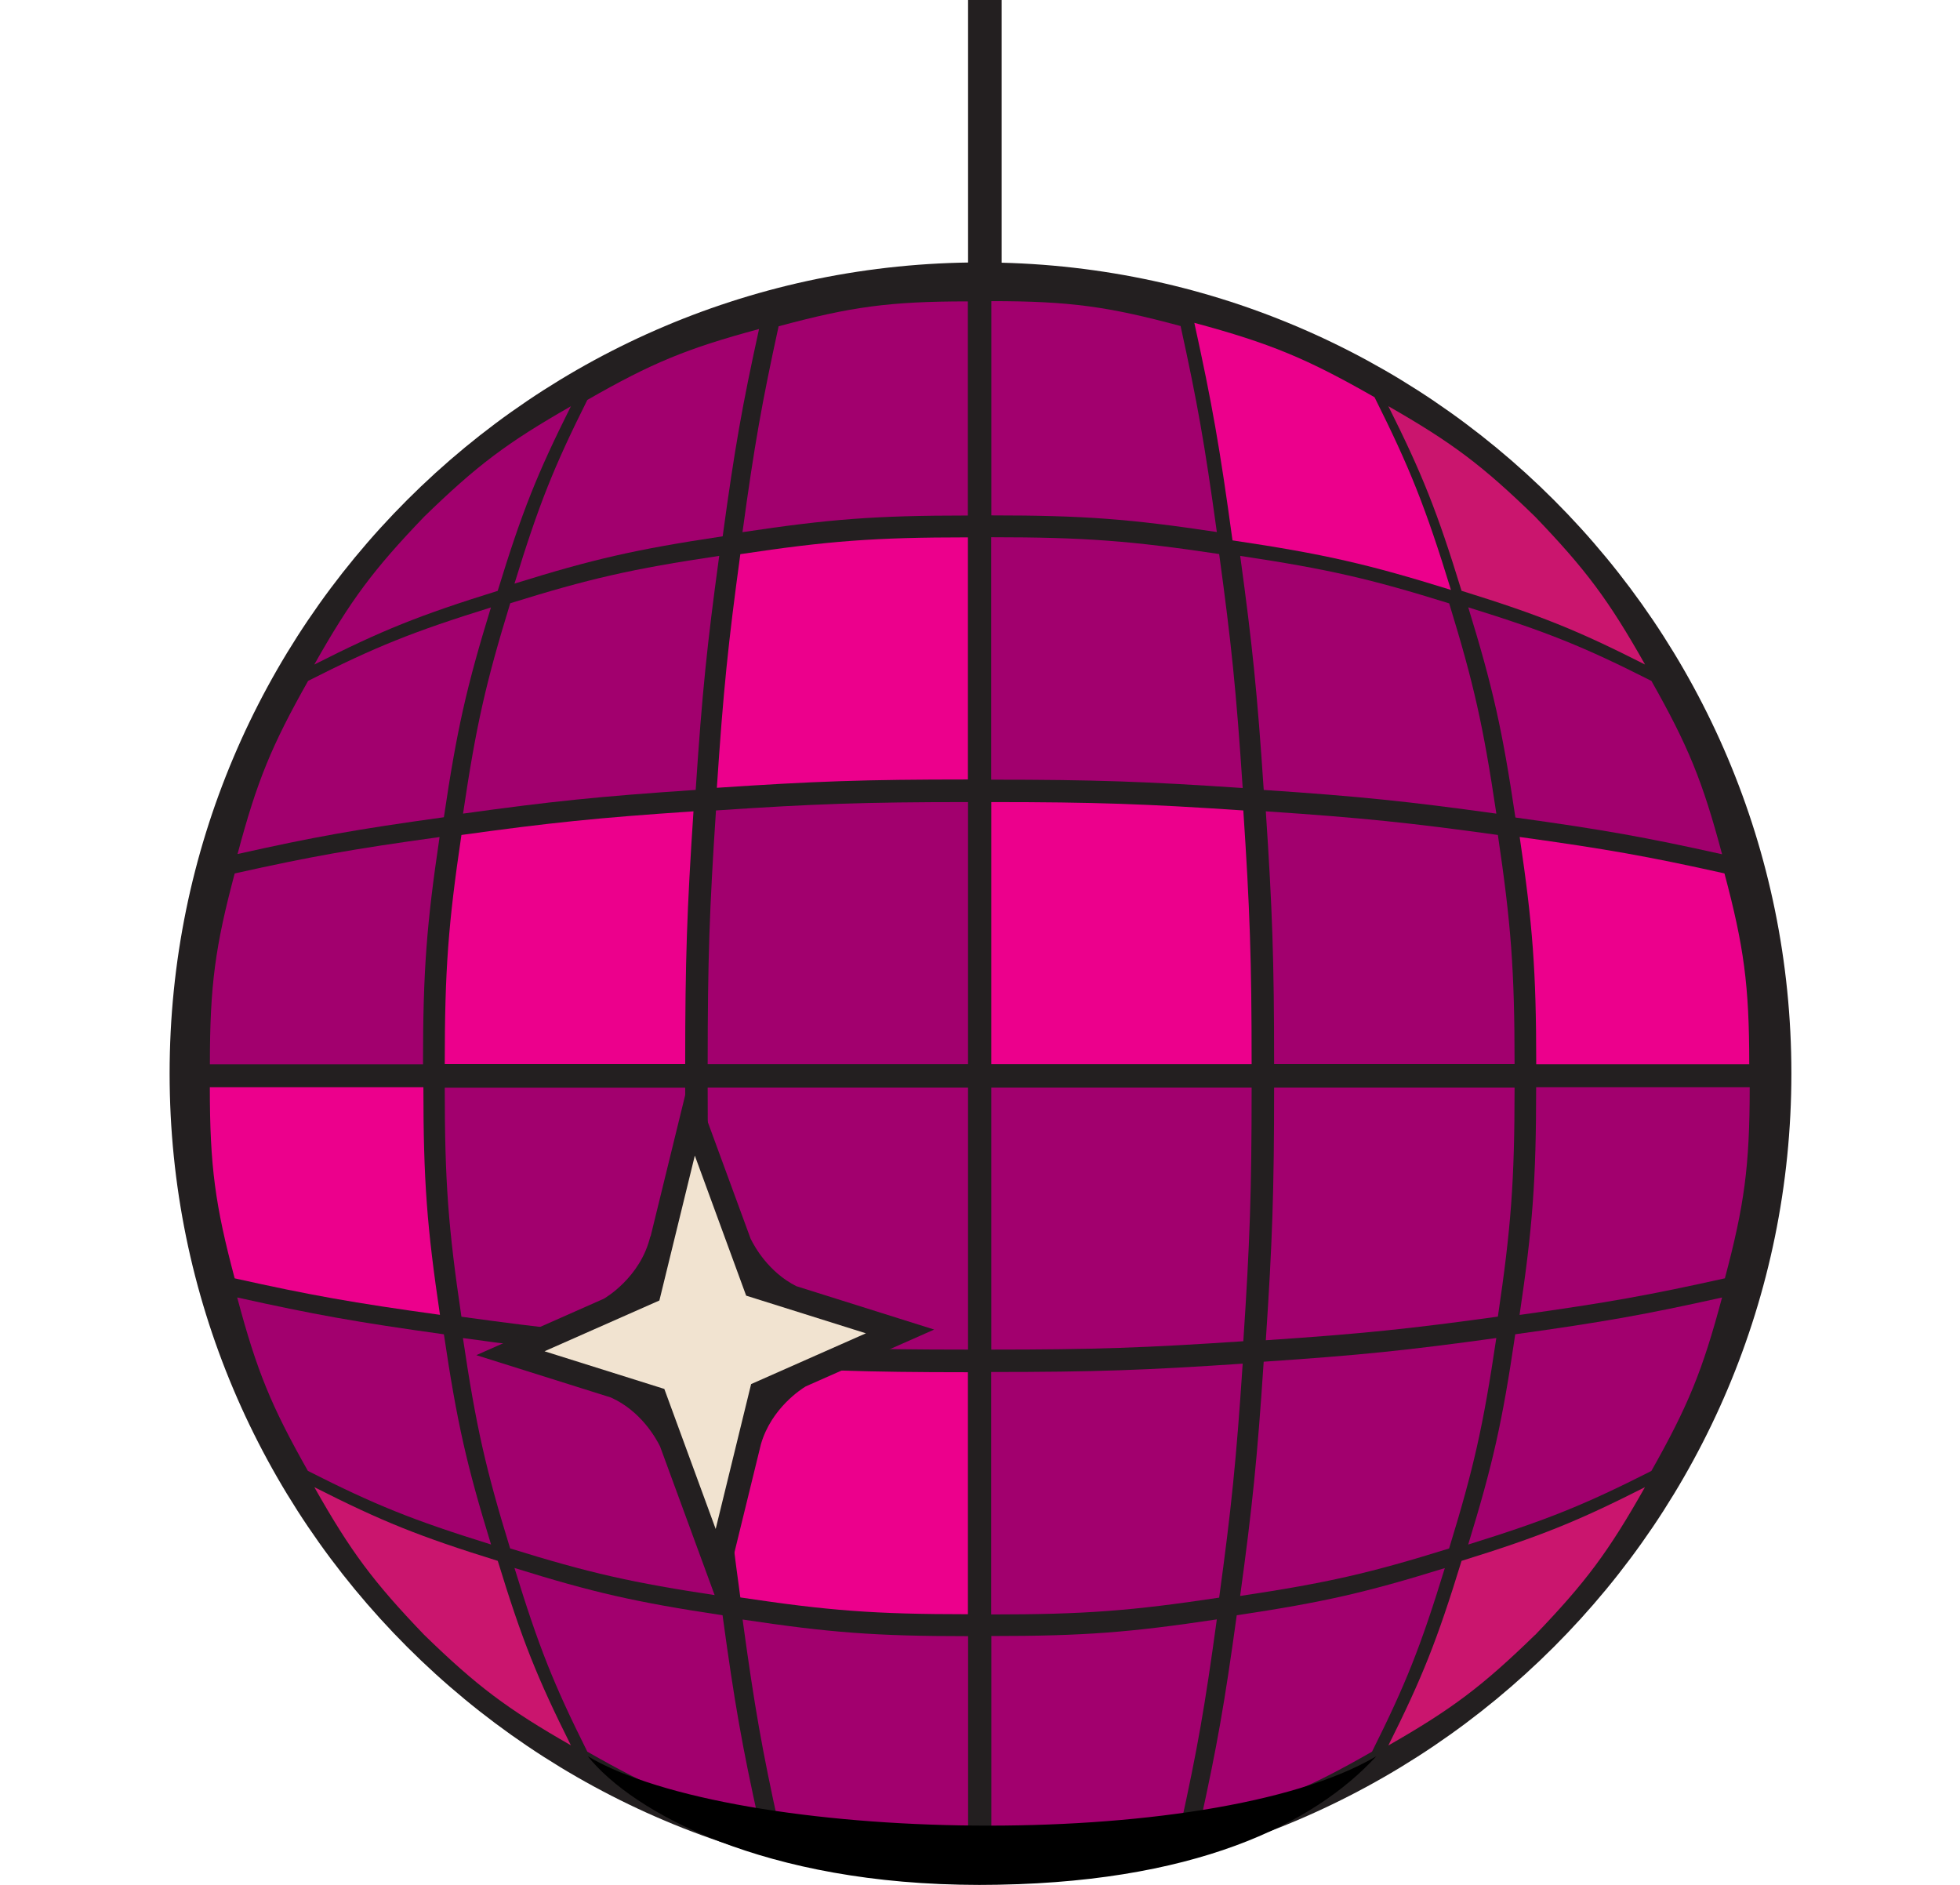 <svg width="104" height="100" viewBox="0 0 104 100" fill="none" xmlns="http://www.w3.org/2000/svg">
<path d="M95.053 56.95C95.053 80.712 75.789 99.977 52.027 99.977C28.265 99.977 9 80.712 9 56.95C9 33.188 28.265 13.923 52.027 13.923C75.789 13.923 95.053 33.188 95.053 56.95Z" fill="#231F20"/>
<path d="M51.367 0H53.148V14.837H51.367V0Z" fill="#231F20"/>
<path d="M26.413 31.346C22.22 32.65 20.251 33.447 16.676 35.257C18.616 31.824 19.804 30.23 22.503 27.417C25.298 24.701 26.882 23.5 30.294 21.553C28.494 25.151 27.702 27.133 26.407 31.352" fill="#A2006E"/>
<path d="M38.34 28.454C33.697 29.151 31.469 29.666 27.299 30.963C28.588 26.767 29.376 24.796 31.165 21.217C34.558 19.274 36.404 18.498 40.276 17.456C39.381 21.534 38.987 23.759 38.346 28.454" fill="#A2006E"/>
<path d="M51.362 27.35C46.422 27.35 44.007 27.542 39.397 28.233C40.034 23.571 40.431 21.361 41.314 17.311C45.153 16.276 47.187 15.99 51.356 15.99V27.356L51.362 27.35Z" fill="#A2006E"/>
<path d="M64.566 28.226C59.956 27.534 57.541 27.343 52.601 27.343V15.976C56.77 15.976 58.804 16.263 62.644 17.298C63.532 21.347 63.924 23.558 64.566 28.22" fill="#A2006E"/>
<path d="M76.985 31.296C72.609 29.935 70.27 29.394 65.398 28.669C64.725 23.743 64.312 21.407 63.373 17.128C67.43 18.221 69.367 19.036 72.934 21.074C74.812 24.83 75.638 26.898 76.991 31.302" fill="#EC008C"/>
<path d="M23.553 43.358C18.88 44.005 16.664 44.402 12.605 45.309C13.642 41.412 14.415 39.551 16.348 36.124C19.911 34.32 21.873 33.526 26.05 32.227C24.759 36.431 24.246 38.683 23.553 43.358Z" fill="#A2006E"/>
<path d="M36.908 41.908C31.748 42.255 29.256 42.516 24.57 43.165C25.265 38.472 25.78 36.22 27.074 32.005C31.262 30.702 33.5 30.185 38.163 29.491C37.519 34.206 37.259 36.715 36.914 41.908" fill="#A2006E"/>
<path d="M51.359 41.354C45.877 41.354 43.186 41.45 38.037 41.796C38.381 36.614 38.641 34.111 39.283 29.4C43.937 28.702 46.373 28.509 51.359 28.509V41.354Z" fill="#EC008C"/>
<path d="M65.939 41.808C60.78 41.461 58.084 41.364 52.592 41.364V28.502C57.587 28.502 60.028 28.695 64.69 29.394C65.334 34.108 65.594 36.616 65.939 41.808Z" fill="#A2006E"/>
<path d="M79.394 43.166C74.708 42.518 72.216 42.256 67.055 41.909C66.71 36.716 66.45 34.207 65.806 29.492C70.469 30.192 72.707 30.709 76.895 32.012C78.19 36.227 78.704 38.485 79.399 43.172" fill="#A2006E"/>
<path d="M22.451 56.464H11.137C11.137 52.261 11.422 50.211 12.453 46.34C16.483 45.444 18.683 45.05 23.324 44.408C22.636 49.056 22.445 51.489 22.445 56.47" fill="#A2006E"/>
<path d="M36.357 56.451H23.599C23.599 51.434 23.79 48.981 24.484 44.298C29.16 43.651 31.647 43.39 36.797 43.044C36.453 48.226 36.357 50.934 36.357 56.451Z" fill="#EC008C"/>
<path d="M51.365 56.456H37.55C37.55 50.918 37.646 48.2 37.991 42.997C43.161 42.65 45.861 42.553 51.365 42.553V56.456Z" fill="#A2006E"/>
<path d="M66.413 56.456H52.598V42.553C58.102 42.553 60.803 42.65 65.972 42.997C66.317 48.2 66.413 50.918 66.413 56.456Z" fill="#EC008C"/>
<path d="M80.365 56.451H67.606C67.606 50.934 67.51 48.226 67.166 43.044C72.316 43.39 74.803 43.651 79.479 44.298C80.173 48.981 80.365 51.434 80.365 56.451Z" fill="#A2006E"/>
<path d="M87.284 35.254C83.71 33.444 81.742 32.647 77.552 31.344C76.257 27.127 75.465 25.146 73.667 21.549C77.077 23.501 78.66 24.696 81.454 27.411C84.151 30.223 85.345 31.816 87.284 35.248" fill="#CA156E"/>
<path d="M91.377 45.322C87.31 44.418 85.091 44.02 80.409 43.372C79.714 38.683 79.2 36.432 77.907 32.221C82.092 33.522 84.057 34.318 87.627 36.126C89.564 39.553 90.338 41.417 91.377 45.327" fill="#A2006E"/>
<path d="M92.823 56.462H81.514C81.514 51.484 81.324 49.051 80.636 44.405C85.275 45.047 87.474 45.441 91.502 46.337C92.532 50.205 92.817 52.255 92.817 56.456" fill="#EC008C"/>
<path d="M23.34 69.756C18.692 69.113 16.489 68.718 12.452 67.821C11.42 63.944 11.134 61.89 11.134 57.681H22.466C22.466 62.663 22.656 65.106 23.346 69.762" fill="#EC008C"/>
<path d="M36.797 71.111C31.647 70.765 29.16 70.504 24.484 69.857C23.79 65.174 23.599 62.722 23.599 57.704H36.357C36.357 63.221 36.453 65.929 36.797 71.111Z" fill="#A2006E"/>
<path d="M51.365 71.601C45.861 71.601 43.161 71.504 37.991 71.157C37.646 65.954 37.55 63.236 37.55 57.698H51.365V71.601Z" fill="#A2006E"/>
<path d="M65.972 71.157C60.803 71.504 58.102 71.601 52.598 71.601V57.698H66.413C66.413 63.236 66.317 65.954 65.972 71.157Z" fill="#A2006E"/>
<path d="M79.479 69.851C74.803 70.498 72.316 70.759 67.166 71.105C67.51 65.923 67.606 63.215 67.606 57.698H80.365C80.365 62.71 80.173 65.168 79.479 69.851Z" fill="#A2006E"/>
<path d="M26.056 81.942C21.871 80.64 19.906 79.844 16.337 78.037C14.399 74.61 13.626 72.745 12.586 68.835C16.653 69.739 18.872 70.137 23.554 70.79C24.249 75.479 24.763 77.73 26.056 81.942Z" fill="#A2006E"/>
<path d="M38.157 84.663C33.494 83.964 31.256 83.446 27.068 82.149C25.773 77.934 25.259 75.682 24.564 70.989C29.249 71.638 31.742 71.899 36.902 72.246C37.247 77.439 37.507 79.948 38.151 84.663" fill="#A2006E"/>
<path d="M51.359 85.641C46.373 85.641 43.937 85.448 39.283 84.75C38.641 80.044 38.381 77.541 38.037 72.359C43.186 72.705 45.877 72.802 51.359 72.802V85.641Z" fill="#EC008C"/>
<path d="M64.69 84.761C60.028 85.46 57.587 85.653 52.592 85.653V72.79C58.084 72.79 60.78 72.694 65.939 72.347C65.594 77.539 65.334 80.046 64.69 84.761Z" fill="#A2006E"/>
<path d="M76.897 82.151C72.707 83.454 70.468 83.972 65.803 84.672C66.448 79.955 66.708 77.445 67.053 72.244C72.215 71.897 74.709 71.635 79.396 70.987C78.701 75.681 78.186 77.935 76.891 82.151" fill="#A2006E"/>
<path d="M30.297 92.599C26.887 90.647 25.303 89.452 22.509 86.737C19.812 83.926 18.619 82.332 16.679 78.9C20.253 80.71 22.221 81.507 26.412 82.81C27.706 87.028 28.498 89.008 30.297 92.605" fill="#CA156E"/>
<path d="M40.276 96.694C36.41 95.652 34.564 94.876 31.165 92.933C29.376 89.354 28.588 87.383 27.299 83.187C31.469 84.484 33.697 84.999 38.34 85.696C38.981 90.391 39.375 92.616 40.276 96.694Z" fill="#A2006E"/>
<path d="M51.362 98.166C47.193 98.166 45.159 97.879 41.32 96.844C40.431 92.795 40.04 90.584 39.403 85.922C44.013 86.614 46.428 86.805 51.368 86.805V98.171L51.362 98.166Z" fill="#A2006E"/>
<path d="M62.644 96.842C58.804 97.877 56.77 98.164 52.601 98.164V86.798C57.541 86.798 59.956 86.606 64.566 85.915C63.929 90.577 63.538 92.787 62.649 96.837" fill="#A2006E"/>
<path d="M72.798 92.934C69.405 94.876 67.559 95.652 63.688 96.694C64.582 92.617 64.976 90.391 65.623 85.696C70.266 85 72.494 84.484 76.664 83.193C75.375 87.389 74.588 89.36 72.798 92.939" fill="#A2006E"/>
<path d="M91.518 67.821C87.481 68.718 85.278 69.113 80.63 69.762C81.319 65.106 81.51 62.669 81.51 57.681H92.841C92.841 61.89 92.555 63.944 91.524 67.821" fill="#A2006E"/>
<path d="M87.628 78.038C84.057 79.846 82.091 80.642 77.904 81.944C79.198 77.731 79.712 75.479 80.401 70.788C85.085 70.139 87.306 69.742 91.374 68.837C90.334 72.744 89.56 74.609 87.622 78.043" fill="#A2006E"/>
<path d="M81.454 86.737C78.66 89.452 77.077 90.653 73.667 92.605C75.465 89.008 76.257 87.028 77.552 82.81C81.742 81.507 83.71 80.71 87.284 78.9C85.345 82.332 84.157 83.926 81.46 86.737" fill="#CA156E"/>
<path d="M51.961 100C40.566 100 33.563 96.142 31.189 93.175C38.92 97.791 64.229 98.369 73.029 93.175C69.765 96.736 63.355 100 51.961 100Z" fill="black"/>
<path d="M34.95 74.203L27.265 71.784L34.632 68.524L36.93 59.142L40.255 68.21L47.94 70.629L40.572 73.889L38.278 83.271L34.95 74.203Z" fill="#F1E3D0"/>
<path fill-rule="evenodd" clip-rule="evenodd" d="M36.627 56.996L34.511 65.637L34.514 65.564C33.999 67.797 32.045 68.899 32.045 68.899L32.048 68.899L25.274 71.896L32.413 74.142C33.991 74.849 34.797 76.279 35.023 76.737L38.217 85.438L40.373 76.63C40.926 74.703 42.536 73.684 42.754 73.553L49.569 70.538L42.251 68.235C40.781 67.493 40.032 66.136 39.828 65.716L36.627 56.996ZM36.868 61.309L39.592 68.739L45.946 70.737L39.855 73.431L37.975 81.118L35.25 73.688L28.893 71.69L34.988 68.996L36.868 61.309Z" fill="#231F20"/>
</svg>
